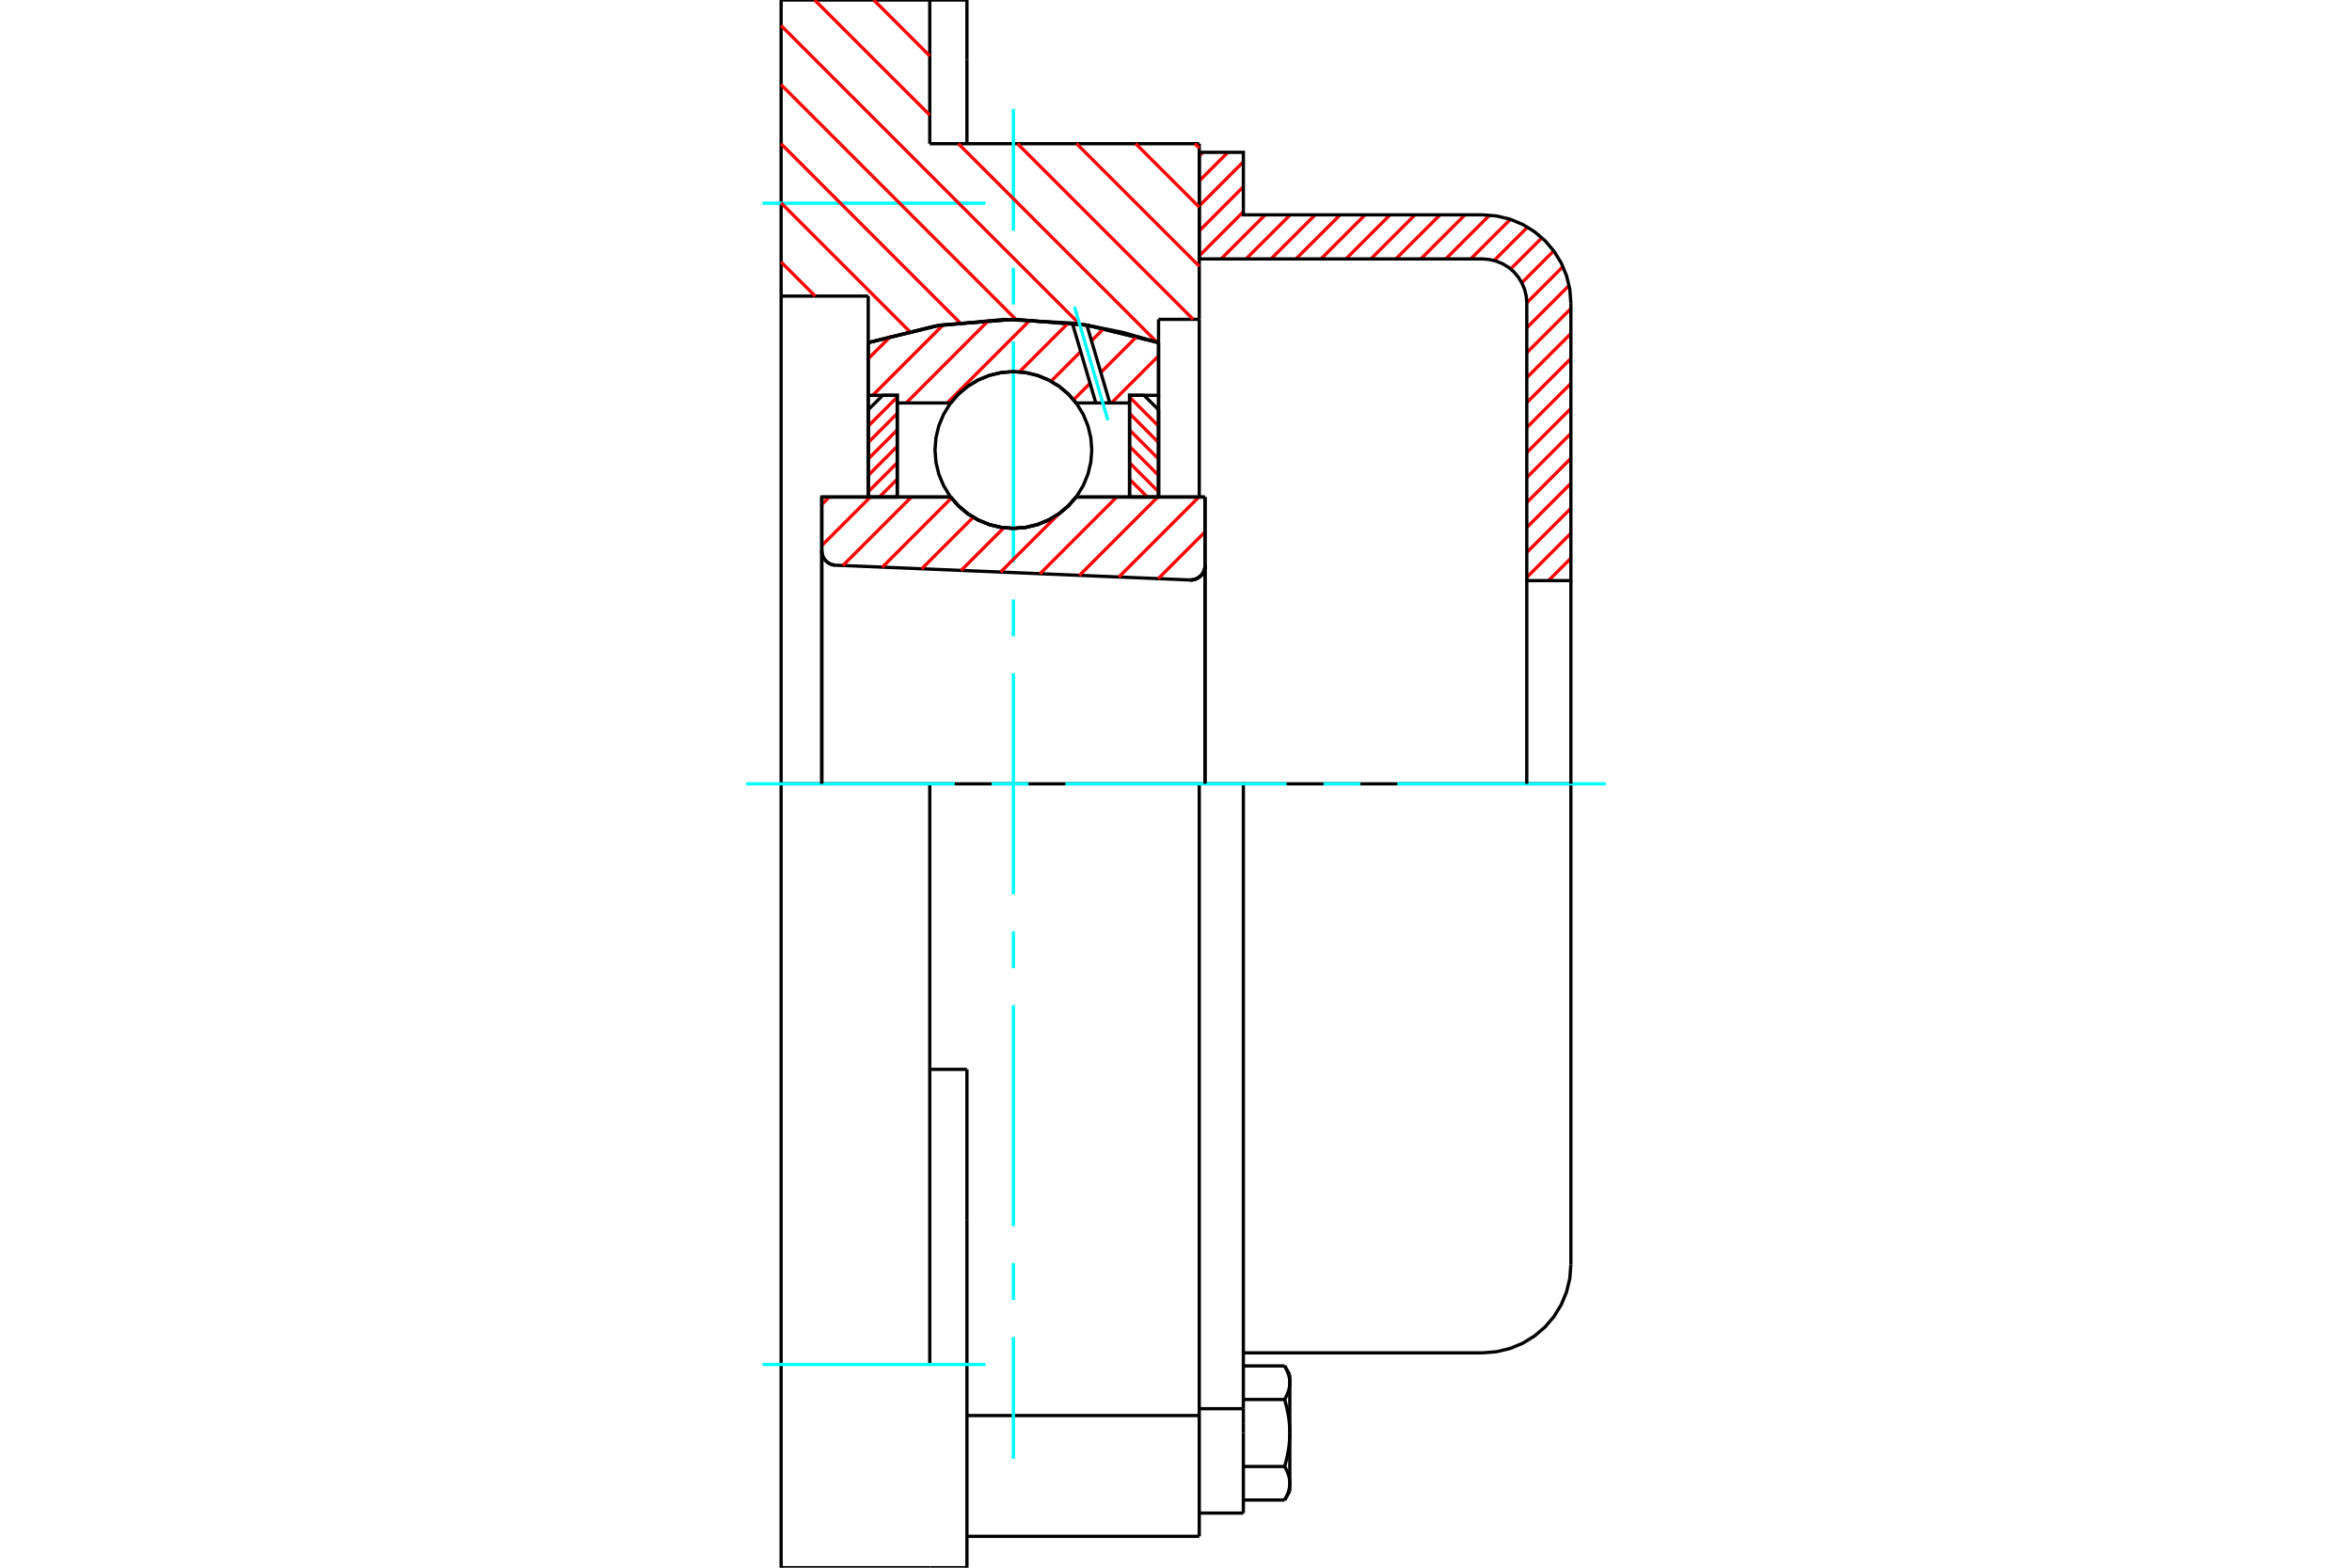 <?xml version="1.0" standalone="no"?>
<!DOCTYPE svg PUBLIC "-//W3C//DTD SVG 1.1//EN"
	"http://www.w3.org/Graphics/SVG/1.1/DTD/svg11.dtd">
<svg xmlns="http://www.w3.org/2000/svg" height="100%" width="100%" viewBox="0 0 36000 24000">
	<rect x="-1800" y="-1200" width="39600" height="26400" style="fill:#FFF"/>
	<g style="fill:none; fill-rule:evenodd" transform="matrix(1 0 0 1 0 0)">
		<g style="fill:none; stroke:#000; stroke-width:50; shape-rendering:geometricPrecision">
			<polyline points="18213,8879 18249,8878 18284,8871 18317,8858 18348,8840 18376,8818 18400,8791 18419,8761 18433,8728 18442,8693 18444,8657"/>
			<line x1="18444" y1="7609" x2="18444" y2="8657"/>
			<line x1="16471" y1="7609" x2="18444" y2="7609"/>
			<polyline points="14551,7609 14673,7748 14816,7867 14974,7962 15146,8032 15326,8075 15511,8089 15696,8075 15876,8032 16048,7962 16207,7867 16349,7748 16471,7609"/>
			<line x1="12578" y1="7609" x2="14551" y2="7609"/>
			<line x1="12578" y1="8431" x2="12578" y2="7609"/>
			<polyline points="12578,8431 12580,8465 12588,8498 12601,8530 12618,8559 12640,8585 12665,8608 12693,8626 12724,8640 12757,8649 12791,8653"/>
			<line x1="18213" y1="8879" x2="12791" y2="8653"/>
			<line x1="18444" y1="8657" x2="18444" y2="12000"/>
			<line x1="12578" y1="8431" x2="12578" y2="12000"/>
			<polyline points="18213,8879 18249,8878 18284,8871 18317,8858 18348,8840 18376,8818 18400,8791 18419,8761 18433,8728 18442,8693 18444,8657"/>
			<polyline points="18356,23520 18356,21938 18356,21671"/>
			<line x1="14800" y1="21671" x2="18356" y2="21671"/>
			<line x1="14231" y1="2200" x2="18356" y2="2200"/>
			<line x1="18356" y1="12000" x2="18356" y2="21671"/>
			<line x1="18356" y1="12000" x2="14231" y2="12000"/>
			<line x1="14800" y1="16371" x2="14231" y2="16371"/>
			<line x1="14231" y1="12000" x2="11956" y2="12000"/>
			<line x1="13289" y1="4533" x2="11956" y2="4533"/>
			<line x1="13289" y1="5245" x2="13289" y2="4533"/>
			<polyline points="17733,5245 16636,4978 15511,4889 14386,4978 13289,5245"/>
			<line x1="17733" y1="4889" x2="17733" y2="5245"/>
			<line x1="18356" y1="4889" x2="17733" y2="4889"/>
			<line x1="18356" y1="2200" x2="18356" y2="4889"/>
			<line x1="14231" y1="0" x2="14231" y2="2200"/>
			<line x1="11956" y1="0" x2="14231" y2="0"/>
			<line x1="11956" y1="4533" x2="11956" y2="0"/>
			<line x1="17733" y1="5245" x2="17733" y2="7609"/>
			<line x1="13289" y1="7609" x2="13289" y2="5245"/>
			<line x1="18356" y1="4889" x2="18356" y2="7609"/>
			<line x1="11956" y1="12000" x2="11956" y2="4533"/>
			<polyline points="11956,24000 11956,20889 11956,12000"/>
			<line x1="14800" y1="18689" x2="14800" y2="16371"/>
			<line x1="14231" y1="20889" x2="14231" y2="12000"/>
			<line x1="14800" y1="24000" x2="14800" y2="18689"/>
			<line x1="14800" y1="911" x2="14800" y2="0"/>
			<line x1="14800" y1="2200" x2="14800" y2="911"/>
			<line x1="11956" y1="24000" x2="14231" y2="24000"/>
			<line x1="14800" y1="23520" x2="18356" y2="23520"/>
			<line x1="14800" y1="0" x2="14231" y2="0"/>
			<line x1="14231" y1="24000" x2="14800" y2="24000"/>
			<line x1="18356" y1="21566" x2="19031" y2="21566"/>
			<line x1="19031" y1="21800" x2="19031" y2="21566"/>
			<line x1="19031" y1="21938" x2="19031" y2="21800"/>
			<line x1="19031" y1="23164" x2="19031" y2="21938"/>
			<polyline points="19031,21566 19031,12000 18356,12000"/>
			<polyline points="19663,21425 19667,21416 19672,21408 19676,21400 19680,21393 19684,21385 19688,21377 19692,21369 19696,21362 19699,21354 19702,21347 19705,21339 19709,21332 19711,21324 19714,21317 19717,21310 19719,21302 19722,21295 19724,21288 19726,21281 19728,21274 19730,21267 19731,21259 19733,21252 19735,21245 19736,21238 19737,21231 19738,21224 19739,21217 19740,21210 19741,21203 19741,21196 19742,21189 19742,21182 19742,21175 19742,21168"/>
			<polyline points="19742,21938 19742,21924 19742,21910 19742,21896 19741,21881 19741,21867 19740,21853 19739,21839 19738,21825 19737,21811 19736,21797 19735,21783 19733,21769 19731,21755 19730,21741 19728,21726 19726,21712 19724,21698 19722,21683 19719,21669 19717,21654 19714,21640 19711,21625 19709,21610 19705,21596 19702,21581 19699,21566 19696,21550 19692,21535 19688,21520 19684,21504 19680,21489 19676,21473 19672,21457 19667,21441 19663,21425"/>
			<line x1="19742" y1="21168" x2="19742" y2="21938"/>
			<polyline points="19742,22708 19742,22701 19742,22693 19742,22686 19741,22679 19741,22672 19740,22665 19739,22658 19738,22651 19737,22644 19736,22637 19735,22630 19733,22623 19731,22616 19730,22609 19728,22602 19726,22595 19724,22588 19722,22580 19719,22573 19717,22566 19714,22559 19711,22551 19709,22544 19705,22536 19702,22529 19699,22521 19696,22514 19692,22506 19688,22499 19684,22491 19680,22483 19676,22475 19672,22467 19667,22459 19663,22451"/>
			<line x1="19742" y1="21938" x2="19742" y2="22708"/>
			<polyline points="19663,22451 19667,22435 19672,22419 19676,22403 19680,22387 19684,22371 19688,22356 19692,22340 19696,22325 19699,22310 19702,22295 19705,22280 19709,22265 19711,22250 19714,22236 19717,22221 19719,22207 19722,22192 19724,22178 19726,22163 19728,22149 19730,22135 19731,22121 19733,22107 19735,22092 19736,22078 19737,22064 19738,22050 19739,22036 19740,22022 19741,22008 19741,21994 19742,21980 19742,21966 19742,21952 19742,21938"/>
			<line x1="19742" y1="22708" x2="19742" y2="22827"/>
			<polyline points="19663,22964 19667,22956 19672,22948 19676,22940 19680,22932 19684,22924 19688,22917 19692,22909 19696,22901 19699,22894 19702,22886 19705,22879 19709,22871 19711,22864 19714,22857 19717,22849 19719,22842 19722,22835 19724,22828 19726,22820 19728,22813 19730,22806 19731,22799 19733,22792 19735,22785 19736,22778 19737,22771 19738,22764 19739,22757 19740,22750 19741,22743 19741,22736 19742,22729 19742,22722 19742,22715 19742,22708"/>
			<polyline points="19742,21168 19742,21161 19742,21154 19742,21147 19741,21140 19741,21133 19740,21126 19739,21119 19738,21112 19737,21105 19736,21098 19735,21091 19733,21084 19731,21076 19730,21069 19728,21062 19726,21055 19724,21048 19722,21041 19719,21034 19717,21026 19714,21019 19711,21012 19709,21004 19705,20997 19702,20989 19699,20982 19696,20974 19692,20967 19688,20959 19684,20951 19680,20943 19676,20935 19672,20928 19667,20919 19663,20911"/>
			<line x1="19742" y1="21049" x2="19742" y2="21168"/>
			<line x1="19031" y1="22964" x2="19663" y2="22964"/>
			<line x1="19031" y1="22451" x2="19663" y2="22451"/>
			<line x1="19031" y1="21425" x2="19663" y2="21425"/>
			<line x1="19031" y1="20911" x2="19663" y2="20911"/>
			<polyline points="24044,12000 22693,12000 19031,12000"/>
			<line x1="24044" y1="19360" x2="24044" y2="12000"/>
			<line x1="18356" y1="23164" x2="19031" y2="23164"/>
			<line x1="19663" y1="22964" x2="19742" y2="22827"/>
			<line x1="19742" y1="21049" x2="19663" y2="20911"/>
			<polyline points="22693,20711 22905,20694 23111,20645 23307,20564 23487,20453 23649,20315 23786,20154 23897,19973 23978,19778 24028,19571 24044,19360"/>
			<line x1="19031" y1="20711" x2="22693" y2="20711"/>
		</g>
		<g style="fill:none; stroke:#0FF; stroke-width:50; shape-rendering:geometricPrecision">
			<line x1="15511" y1="22333" x2="15511" y2="20467"/>
			<line x1="15511" y1="19902" x2="15511" y2="19338"/>
			<line x1="15511" y1="18773" x2="15511" y2="15387"/>
			<line x1="15511" y1="14822" x2="15511" y2="14258"/>
			<line x1="15511" y1="13693" x2="15511" y2="10307"/>
			<line x1="15511" y1="9742" x2="15511" y2="9178"/>
			<line x1="15511" y1="8613" x2="15511" y2="5227"/>
			<line x1="15511" y1="4662" x2="15511" y2="4098"/>
			<line x1="15511" y1="3533" x2="15511" y2="1667"/>
			<line x1="11422" y1="12000" x2="14613" y2="12000"/>
			<line x1="15178" y1="12000" x2="15742" y2="12000"/>
			<line x1="16307" y1="12000" x2="19693" y2="12000"/>
			<line x1="20258" y1="12000" x2="20822" y2="12000"/>
			<line x1="21387" y1="12000" x2="24578" y2="12000"/>
			<line x1="11671" y1="3111" x2="15084" y2="3111"/>
			<line x1="11671" y1="20889" x2="15084" y2="20889"/>
		</g>
		<g style="fill:none; stroke:#F00; stroke-width:50; shape-rendering:geometricPrecision">
			<line x1="24044" y1="8546" x2="23701" y2="8889"/>
			<line x1="24044" y1="8164" x2="23369" y2="8839"/>
			<line x1="24044" y1="7782" x2="23369" y2="8457"/>
			<line x1="24044" y1="7399" x2="23369" y2="8075"/>
			<line x1="24044" y1="7017" x2="23369" y2="7693"/>
			<line x1="24044" y1="6635" x2="23369" y2="7311"/>
			<line x1="24044" y1="6253" x2="23369" y2="6929"/>
			<line x1="24044" y1="5871" x2="23369" y2="6546"/>
			<line x1="24044" y1="5489" x2="23369" y2="6164"/>
			<line x1="24044" y1="5107" x2="23369" y2="5782"/>
			<line x1="24044" y1="4724" x2="23369" y2="5400"/>
			<line x1="24017" y1="4370" x2="23369" y2="5018"/>
			<line x1="23923" y1="4081" x2="23369" y2="4636"/>
			<line x1="23782" y1="3840" x2="23293" y2="4329"/>
			<line x1="23601" y1="3640" x2="23122" y2="4118"/>
			<line x1="23381" y1="3477" x2="22870" y2="3988"/>
			<line x1="23118" y1="3358" x2="22511" y2="3964"/>
			<line x1="22800" y1="3294" x2="22129" y2="3964"/>
			<line x1="22423" y1="3289" x2="21747" y2="3964"/>
			<line x1="22041" y1="3289" x2="21365" y2="3964"/>
			<line x1="21658" y1="3289" x2="20983" y2="3964"/>
			<line x1="21276" y1="3289" x2="20601" y2="3964"/>
			<line x1="20894" y1="3289" x2="20219" y2="3964"/>
			<line x1="20512" y1="3289" x2="19836" y2="3964"/>
			<line x1="20130" y1="3289" x2="19454" y2="3964"/>
			<line x1="19748" y1="3289" x2="19072" y2="3964"/>
			<line x1="19365" y1="3289" x2="18690" y2="3964"/>
			<line x1="19031" y1="3241" x2="18356" y2="3917"/>
			<line x1="19031" y1="2859" x2="18356" y2="3535"/>
			<line x1="19031" y1="2477" x2="18356" y2="3152"/>
			<line x1="18794" y1="2332" x2="18356" y2="2770"/>
			<line x1="18412" y1="2332" x2="18356" y2="2388"/>
		</g>
		<g style="fill:none; stroke:#000; stroke-width:50; shape-rendering:geometricPrecision">
			<polyline points="18356,3964 18356,2332 19031,2332 19031,3289 22693,3289"/>
			<polyline points="24044,4640 24028,4429 23978,4222 23897,4027 23786,3846 23649,3685 23487,3547 23307,3436 23111,3355 22905,3306 22693,3289"/>
			<polyline points="24044,4640 24044,8889 23369,8889 23369,4640 23361,4534 23336,4431 23295,4333 23240,4243 23171,4162 23090,4093 23000,4038 22902,3998 22799,3973 22693,3964 18356,3964"/>
			<line x1="24044" y1="12000" x2="24044" y2="8889"/>
			<line x1="23369" y1="8889" x2="23369" y2="12000"/>
		</g>
		<g style="fill:none; stroke:#F00; stroke-width:50; shape-rendering:geometricPrecision">
			<line x1="18289" y1="2200" x2="18356" y2="2266"/>
			<line x1="17384" y1="2200" x2="18356" y2="3171"/>
			<line x1="16479" y1="2200" x2="18356" y2="4076"/>
			<line x1="13374" y1="0" x2="14231" y2="857"/>
			<line x1="15574" y1="2200" x2="18263" y2="4889"/>
			<line x1="12469" y1="0" x2="14231" y2="1762"/>
			<line x1="14669" y1="2200" x2="17706" y2="5237"/>
			<line x1="11956" y1="392" x2="16528" y2="4965"/>
			<line x1="11956" y1="1297" x2="15548" y2="4889"/>
			<line x1="11956" y1="2202" x2="14691" y2="4938"/>
			<line x1="11956" y1="3107" x2="13921" y2="5072"/>
			<line x1="11956" y1="4012" x2="12477" y2="4533"/>
		</g>
		<g style="fill:none; stroke:#000; stroke-width:50; shape-rendering:geometricPrecision">
			<polyline points="17733,5245 16636,4978 15511,4889 14386,4978 13289,5245"/>
		</g>
		<g style="fill:none; stroke:#F00; stroke-width:50; shape-rendering:geometricPrecision">
			<line x1="13733" y1="6079" x2="13289" y2="6523"/>
			<line x1="13733" y1="6330" x2="13289" y2="6775"/>
			<line x1="13733" y1="6582" x2="13289" y2="7026"/>
			<line x1="13733" y1="6833" x2="13289" y2="7278"/>
			<line x1="13733" y1="7085" x2="13289" y2="7529"/>
			<line x1="13733" y1="7336" x2="13460" y2="7609"/>
			<line x1="13733" y1="7587" x2="13712" y2="7609"/>
		</g>
		<g style="fill:none; stroke:#000; stroke-width:50; shape-rendering:geometricPrecision">
			<polyline points="13733,7609 13733,6052 13511,6052 13289,6274 13289,7609 13733,7609"/>
		</g>
		<g style="fill:none; stroke:#F00; stroke-width:50; shape-rendering:geometricPrecision">
			<line x1="17289" y1="6079" x2="17733" y2="6523"/>
			<line x1="17289" y1="6330" x2="17733" y2="6775"/>
			<line x1="17289" y1="6582" x2="17733" y2="7026"/>
			<line x1="17289" y1="6833" x2="17733" y2="7278"/>
			<line x1="17289" y1="7085" x2="17733" y2="7529"/>
			<line x1="17289" y1="7336" x2="17562" y2="7609"/>
			<line x1="17289" y1="7587" x2="17310" y2="7609"/>
		</g>
		<g style="fill:none; stroke:#000; stroke-width:50; shape-rendering:geometricPrecision">
			<polyline points="17289,7609 17289,6052 17511,6052 17733,6274 17733,7609 17289,7609"/>
			<polyline points="16711,6889 16696,6701 16652,6518 16580,6344 16482,6184 16360,6040 16216,5918 16056,5820 15882,5748 15699,5704 15511,5689 15323,5704 15140,5748 14966,5820 14806,5918 14663,6040 14540,6184 14442,6344 14370,6518 14326,6701 14311,6889 14326,7077 14370,7260 14442,7434 14540,7594 14663,7737 14806,7860 14966,7958 15140,8030 15323,8074 15511,8089 15699,8074 15882,8030 16056,7958 16216,7860 16360,7737 16482,7594 16580,7434 16652,7260 16696,7077 16711,6889"/>
		</g>
		<g style="fill:none; stroke:#F00; stroke-width:50; shape-rendering:geometricPrecision">
			<line x1="17733" y1="5448" x2="17012" y2="6169"/>
			<line x1="17404" y1="5148" x2="16849" y2="5703"/>
			<line x1="16685" y1="5868" x2="16432" y2="6120"/>
			<line x1="16898" y1="5026" x2="16706" y2="5218"/>
			<line x1="16542" y1="5382" x2="16087" y2="5837"/>
			<line x1="16355" y1="4941" x2="15603" y2="5693"/>
			<line x1="15770" y1="4897" x2="14498" y2="6169"/>
			<line x1="15138" y1="4900" x2="13870" y2="6169"/>
			<line x1="14436" y1="4974" x2="13358" y2="6052"/>
			<line x1="13639" y1="5143" x2="13289" y2="5492"/>
		</g>
		<g style="fill:none; stroke:#000; stroke-width:50; shape-rendering:geometricPrecision">
			<polyline points="13289,7609 13289,6052 13289,5245"/>
			<polyline points="16413,4946 15361,4890 14312,4991 13289,5245"/>
			<polyline points="16636,4978 16525,4962 16413,4946"/>
			<polyline points="17733,5245 17190,5090 16636,4978"/>
			<polyline points="17733,5245 17733,6052 17289,6052 17289,6169 17289,7609"/>
			<polyline points="17289,6169 16987,6169 16773,6169 16471,6169 16349,6030 16207,5911 16048,5816 15876,5746 15696,5703 15511,5689 15326,5703 15146,5746 14974,5816 14816,5911 14673,6030 14551,6169 13733,6169 13733,7609"/>
			<polyline points="13733,6169 13733,6052 13289,6052"/>
			<line x1="17733" y1="6052" x2="17733" y2="7609"/>
		</g>
		<g style="fill:none; stroke:#0FF; stroke-width:50; shape-rendering:geometricPrecision">
			<line x1="16958" y1="6435" x2="16446" y2="4696"/>
		</g>
		<g style="fill:none; stroke:#000; stroke-width:50; shape-rendering:geometricPrecision">
			<line x1="16773" y1="6169" x2="16413" y2="4946"/>
			<line x1="16987" y1="6169" x2="16636" y2="4978"/>
		</g>
		<g style="fill:none; stroke:#F00; stroke-width:50; shape-rendering:geometricPrecision">
			<line x1="18444" y1="8143" x2="17728" y2="8859"/>
			<line x1="18350" y1="7609" x2="17125" y2="8834"/>
			<line x1="17721" y1="7609" x2="16522" y2="8809"/>
			<line x1="17093" y1="7609" x2="15918" y2="8784"/>
			<line x1="16209" y1="7865" x2="15315" y2="8758"/>
			<line x1="15365" y1="8080" x2="14711" y2="8733"/>
			<line x1="14897" y1="7919" x2="14108" y2="8708"/>
			<line x1="14563" y1="7624" x2="13505" y2="8683"/>
			<line x1="13950" y1="7609" x2="12901" y2="8658"/>
			<line x1="13322" y1="7609" x2="12578" y2="8353"/>
			<line x1="12693" y1="7609" x2="12578" y2="7724"/>
		</g>
		<g style="fill:none; stroke:#000; stroke-width:50; shape-rendering:geometricPrecision">
			<polyline points="12578,8431 12580,8465 12588,8498 12601,8530 12618,8559 12640,8585 12665,8608 12693,8626 12724,8640 12757,8649 12791,8653"/>
			<polyline points="18213,8879 18249,8878 18284,8871 18317,8858 18348,8840 18376,8818 18400,8791 18419,8761 18433,8728 18442,8693 18444,8657"/>
			<polyline points="18444,7609 18000,7609 16471,7609"/>
			<polyline points="14551,7609 14673,7748 14816,7867 14974,7962 15146,8032 15326,8075 15511,8089 15696,8075 15876,8032 16048,7962 16207,7867 16349,7748 16471,7609"/>
			<polyline points="14551,7609 13022,7609 12578,7609 12578,12000"/>
			<line x1="18444" y1="12000" x2="18444" y2="7609"/>
		</g>
	</g>
</svg>
